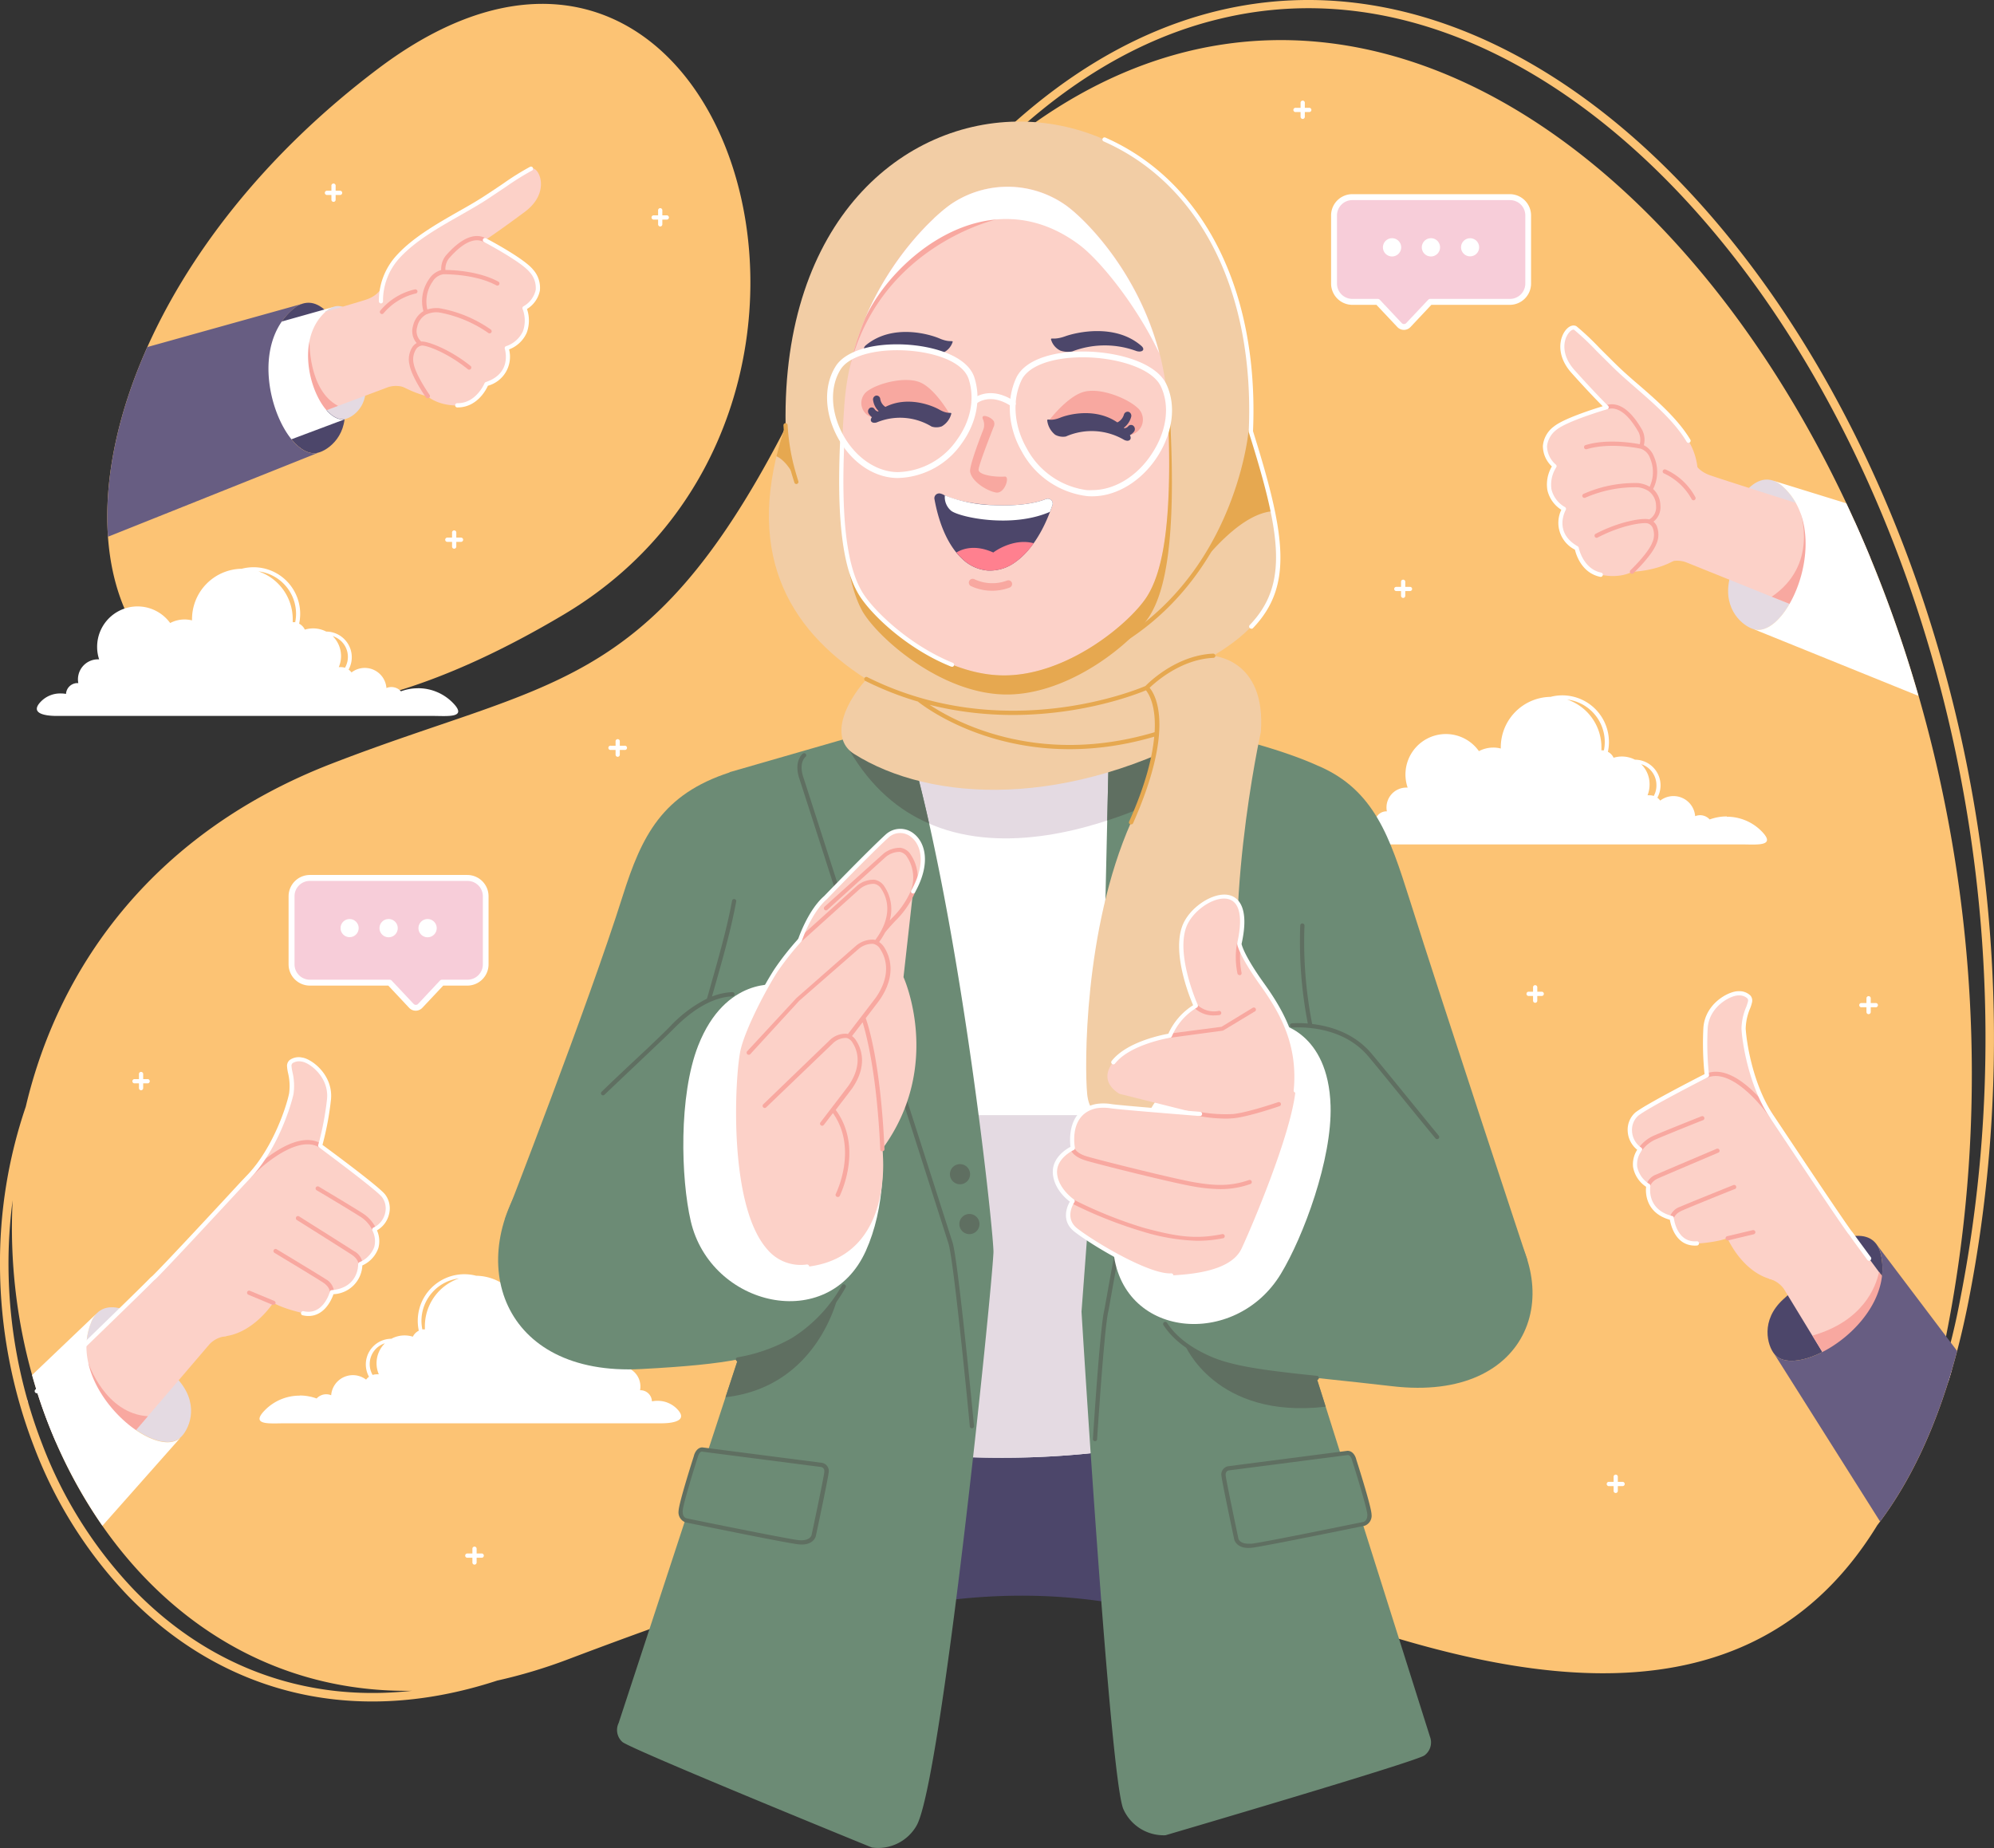 <svg xmlns="http://www.w3.org/2000/svg" id="Layer_1" data-name="Layer 1" viewBox="0 0 419.61 388.92" width="419.61" height="388.92"><rect x="0" y="0" width="419.61" height="388.92" fill="#333333" stroke="none"/><defs><style>.cls-1{fill:#fcc374;}.cls-1,.cls-10,.cls-11,.cls-14,.cls-16,.cls-17,.cls-2,.cls-3,.cls-4,.cls-5,.cls-6,.cls-8,.cls-9{fill-rule:evenodd;}.cls-13,.cls-2{fill:#fff;}.cls-3{fill:#6c8b75;}.cls-4{fill:#4c466a;}.cls-5{fill:#e4dae2;}.cls-6,.cls-7{fill:#5f6f61;}.cls-8{fill:#f2cda5;}.cls-9{fill:#fcd1c8;}.cls-10,.cls-15{fill:#f8a8a0;}.cls-11,.cls-12{fill:#e6a850;}.cls-14{fill:#ff808f;}.cls-16{fill:#675d82;}.cls-17{fill:#f7cdd9;}</style></defs><title>portfolio</title><path class="cls-1" d="M229.41,123.79c20.8-29,43.72-45,66.78-50.56,20.48-4.93,41.06-1.61,60.37,8.15S393.81,107.25,409.2,128c38.89,52.44,61.16,134.42,44.9,216.86C450,365.71,443.32,381,434.92,391.94c-29.49,48.19-86.87,29.89-127.23,14.85-48.82-18.19-77.55-13.4-148.39,13.41a108.91,108.91,0,0,1-14.79,4.43c-32.16,10.51-59.14,1.26-77.66-17.78a93.23,93.23,0,0,1-19.79-31.36,107.19,107.19,0,0,1-7.19-37.87,101.63,101.63,0,0,1,5.42-33.75c7.11-30.16,27.45-57.88,64.27-72.16,45.74-17.73,66.41-15,94.73-69.05a233.9,233.9,0,0,1,25.12-38.87Zm-70.9,76.5c73.82-43.89,33.7-169.73-39-114.92C71,121.92,54.07,171.76,66.24,199.43c10.32,23.48,41.59,31,92.27.86ZM443.6,373.47a138.7,138.7,0,0,0,8.75-29c16.17-81.94-6-163.39-44.58-215.47-15.22-20.52-33-36.48-52-46.08s-39.11-12.84-59.16-8c-16.8,4-33.54,13.75-49.44,30.17C350.49,13.88,483.43,182,449.38,352.22a151.36,151.36,0,0,1-5.78,21.25ZM126.53,426.78c-53.46.77-86.67-51.34-84-103.23a101.89,101.89,0,0,0-.87,14.06,105.3,105.3,0,0,0,7.08,37.24,91.41,91.41,0,0,0,19.4,30.76C82.74,420.64,102.77,429.41,126.53,426.78Z" transform="translate(-39.87 -70.97)"></path><path class="cls-2" d="M102.93,364.64a10.31,10.31,0,0,1,3.57.63,2.74,2.74,0,0,1,2-.89,2.64,2.64,0,0,1,1.06.21,4.58,4.58,0,0,1,7.35-3.29,2.67,2.67,0,0,1,.61-.6,5.4,5.4,0,0,1,4.71-8h0A5.83,5.83,0,0,1,125,352a5.93,5.93,0,0,1,1.75.26A2.79,2.79,0,0,1,128,351a10.12,10.12,0,0,1-.22-2.08,9.81,9.81,0,0,1,12.3-9.48,10.62,10.62,0,0,1,10.46,10.62v.25a6.52,6.52,0,0,1,4.64.55,8.51,8.51,0,0,1,15,7.67h.26a4.21,4.21,0,0,1,4.12,5h.08a2.42,2.42,0,0,1,2.42,2.34,5.91,5.91,0,0,1,1.12-.11,5.7,5.7,0,0,1,3.94,1.49c2.73,2.57-.25,3.24-3.11,3.24H99.78c-3,0-7.25.49-4.29-2.63a10.22,10.22,0,0,1,7.44-3.19Zm25.82-13.91a3.42,3.42,0,0,1,.45,0h.08c0-.22,0-.43,0-.65A10.63,10.63,0,0,1,136.47,340a9,9,0,0,0-7.91,8.92,9.06,9.06,0,0,0,.19,1.82Zm-10.48,9.59a2.78,2.78,0,0,1,.87-.14l.45,0a5.8,5.8,0,0,1-.48-2.32,5.89,5.89,0,0,1,1.76-4.21,4.73,4.73,0,0,0-1.86,1.13,4.59,4.59,0,0,0-.74,5.51Z" transform="translate(-39.87 -70.97)"></path><path class="cls-2" d="M403.22,242.78a10.32,10.32,0,0,0-3.57.64,2.75,2.75,0,0,0-2-.9,2.82,2.82,0,0,0-1.06.21,4.57,4.57,0,0,0-7.35-3.28,2.89,2.89,0,0,0-.6-.61,5.4,5.4,0,0,0-4.71-8h0a6,6,0,0,0-4.5-.41,2.65,2.65,0,0,0-1.2-1.25,9.54,9.54,0,0,0,.22-2.08,9.81,9.81,0,0,0-12.29-9.48,10.62,10.62,0,0,0-10.47,10.62v.25a6,6,0,0,0-1.6-.2,6.48,6.48,0,0,0-3,.75,8.51,8.51,0,0,0-15,7.67h-.26a4.18,4.18,0,0,0-4.11,5h-.09a2.42,2.42,0,0,0-2.42,2.33,5.91,5.91,0,0,0-1.12-.1,5.67,5.67,0,0,0-3.94,1.49c-2.72,2.57.25,3.24,3.11,3.24h79.16c3,0,7.25.49,4.29-2.63a10.23,10.23,0,0,0-7.44-3.2Zm-25.82-13.9a2.22,2.22,0,0,0-.45,0h-.08c0-.21,0-.43,0-.64a10.62,10.62,0,0,0-7.21-10.06,9,9,0,0,1,7.91,8.92,8.45,8.45,0,0,1-.19,1.82Zm10.48,9.59a2.78,2.78,0,0,0-.87-.14,3.15,3.15,0,0,0-.44,0A6,6,0,0,0,387,236a5.87,5.87,0,0,0-1.76-4.21,4.58,4.58,0,0,1,3.2,4.37A4.47,4.47,0,0,1,387.88,238.47Z" transform="translate(-39.87 -70.97)"></path><path class="cls-3" d="M317.38,232.18c11.74,5.06,15,15.12,19.06,27.89,7.19,22.79,24.86,76.1,24.86,76.1l-50.48-27.54-11-54.19Z" transform="translate(-39.87 -70.97)"></path><path class="cls-3" d="M193.43,233.51c-14.18,4.62-18.49,13.25-22.52,26-7.18,22.79-24.8,68.06-24.8,68.06L200,310,211,255.77Z" transform="translate(-39.87 -70.97)"></path><path class="cls-4" d="M291.25,358.56s15.74.74,15.11,24.35c0,0-4.29,16.79-18.78,28.26-22.16-5.78-41.55-5.85-65.95-.33a81.53,81.53,0,0,1-25.08-28.36c-.63-23.61,13.49-32.34,13.49-32.34l46,27.3Z" transform="translate(-39.87 -70.97)"></path><path class="cls-2" d="M299,258c-1.38,11-1.69,24.27,1.54,37l0,43.75a3,3,0,0,1,.54,4.08s4.07,16.77,4.51,19.19-3.74,7.86-3.74,7.86-19.82,7.86-51.08,7.86-51.07-7.86-51.07-7.86-4.18-5.45-3.74-7.86,4.51-19.19,4.51-19.19a3,3,0,0,1,.54-4.08l.67-47.39c5-19.8,1.49-41-1.36-52.68L199,233.15l35-11.31,2.48,0L255,230l12.66-7.62,12.23.18,4.9-1.6,3,2.65s2.51,7.19,13.44,12.23Z" transform="translate(-39.87 -70.97)"></path><path class="cls-5" d="M247.66,226.76,255,230l8.48-5.11,22.71-2.72,1.64,1.44s1.48.28,3.85.8L291,235.6s-50.54,30.59-72.36-6.72Z" transform="translate(-39.87 -70.97)"></path><path class="cls-5" d="M296.68,289.79l7.73,10.4s-3,2.72-6.81,5.45h6.81v21.77l-3.83,11.33a3,3,0,0,1,.54,4.08s1.95,8,3.29,13.76V366a34.64,34.64,0,0,1-2.52,3.88s-19.82,7.86-51.08,7.86A170.27,170.27,0,0,1,210,373V305.64H281.5c-.65-3.18-.82-7.71-.89-13.56Z" transform="translate(-39.87 -70.97)"></path><path class="cls-3" d="M197.77,349.09l-27.71,84.46a3.38,3.38,0,0,0,.78,4c2,1.63,52.5,22.21,52.5,22.21a9.31,9.31,0,0,0,9.37-4.54c5.26-8.78,15.82-111.79,16.22-120.7.13-3.08-6.13-63.32-16.53-102.61,0,0-5.11-3.72-9-7.09l-30,8.65c5.62,20.53-1.16,34.52-7.13,58L198,339.89S195.15,343.55,197.77,349.09Z" transform="translate(-39.87 -70.97)"></path><path class="cls-6" d="M235.39,244.28c-.95-4.26-1.95-8.4-3-12.33,0,0-2.25-1.63-4.88-3.72l-8.88.65C223.21,236.7,229,241.52,235.39,244.28Z" transform="translate(-39.87 -70.97)"></path><path class="cls-6" d="M197.77,349.09,192.54,365c19.63-2.2,23.69-21.4,23.69-21.4l-19.39,2.68A11.78,11.78,0,0,0,197.77,349.09Z" transform="translate(-39.87 -70.97)"></path><path class="cls-3" d="M311.66,344.27l29.13,92.18a3.38,3.38,0,0,1-1.18,3.94c-2.14,1.43-54.48,16.79-54.48,16.79a9.28,9.28,0,0,1-8.85-5.47c-2.82-6-8.82-104.67-8.82-104.71h0l4.4-58.77,1.46-64.44a67,67,0,0,0,6.59-1.26h0c1.51-.35,3.25-.8,5.18-1.35l2.76,2.41s18.59,3.56,29.52,8.6c-2.23,21.56-6.27,37.49-.75,59.17L311,335.55S313.59,340.58,311.66,344.27Z" transform="translate(-39.87 -70.97)"></path><path class="cls-6" d="M272.87,243.64l.45-19.85s.89-.11,2.5-.4l10.39-1.25,1.65,1.44.09,0h0l.2,0h0c.57.11,1.81.36,3.51.74L291,235.6A96.69,96.69,0,0,1,272.87,243.64Z" transform="translate(-39.87 -70.97)"></path><path class="cls-6" d="M314.55,353.42,318.84,367c-23.26,2.7-29.68-13.12-29.68-13.12l19.34-1.93S311.09,352.49,314.55,353.42Z" transform="translate(-39.87 -70.97)"></path><path class="cls-3" d="M323.5,376.73,298.43,380a1.32,1.32,0,0,0-1.07,1.57c.15,1.39,2.68,13.28,2.68,13.28s.35,1.77,3.29,1.42,23.61-4.61,23.61-4.61a1.76,1.76,0,0,0,1.11-2c-.06-1.65-3.18-11.41-3.18-11.41S324.53,376.75,323.5,376.73Z" transform="translate(-39.87 -70.97)"></path><path class="cls-7" d="M302.59,396.72h0c-2.59,0-3-1.75-3-1.82-.1-.48-2.53-11.92-2.68-13.32a1.75,1.75,0,0,1,1.45-2.06l25.07-3.24c1.16,0,1.71,1.18,1.86,1.87.12.36,3.14,9.79,3.2,11.49a2.24,2.24,0,0,1-1.45,2.41c-.87.18-20.75,4.26-23.67,4.62A7.79,7.79,0,0,1,302.59,396.72Zm20.9-19.55-25,3.23c-.18,0-.78.2-.69,1.08.15,1.36,2.65,13.12,2.67,13.24s.28,1.11,2.12,1.11h0c.21,0,.44,0,.68,0,2.89-.35,23.37-4.56,23.58-4.6,0,0,.81-.28.76-1.52s-2.3-8.59-3.17-11.29C324.43,378.33,324.15,377.18,323.49,377.17Z" transform="translate(-39.87 -70.97)"></path><path class="cls-3" d="M187.67,376l25.06,3.23a1.33,1.33,0,0,1,1.08,1.57c-.15,1.4-2.68,13.28-2.68,13.28s-.35,1.77-3.29,1.42-23.61-4.61-23.61-4.61a1.78,1.78,0,0,1-1.12-2c.06-1.65,3.19-11.4,3.19-11.4S186.64,376,187.67,376Z" transform="translate(-39.87 -70.97)"></path><path class="cls-7" d="M208.58,396a7.61,7.61,0,0,1-.79-.05c-2.92-.35-22.81-4.44-23.65-4.61a2.24,2.24,0,0,1-1.47-2.42c.06-1.7,3.08-11.13,3.21-11.53.14-.64.69-1.81,1.78-1.83l25.13,3.24a1.75,1.75,0,0,1,1.46,2.06c-.15,1.4-2.58,12.84-2.69,13.32C211.55,394.25,211.17,396,208.58,396Zm-21-19.55c-.59,0-.87,1.16-.88,1.18-.87,2.73-3.12,10-3.17,11.32s.7,1.5.79,1.53,20.66,4.24,23.54,4.59c2.41.28,2.79-1,2.8-1.07s2.53-11.88,2.67-13.24c.1-.88-.51-1.05-.7-1.08Z" transform="translate(-39.87 -70.97)"></path><path class="cls-7" d="M244.4,371.54a.45.45,0,0,1-.45-.4c0-.35-3.35-34.93-4.48-38.45-1.26-4-30.23-94.4-31.38-97.84-1.24-3.72.65-5.23.73-5.29a.44.44,0,0,1,.62.08.44.44,0,0,1-.08.62c-.07.06-1.45,1.24-.43,4.3,1.15,3.45,30.12,93.89,31.39,97.86,1.16,3.61,4.38,37.2,4.52,38.63a.46.46,0,0,1-.4.49Z" transform="translate(-39.87 -70.97)"></path><path class="cls-7" d="M270.27,374.25h0a.43.43,0,0,1-.41-.47c.06-.95,1.48-23.3,2.37-27,.06-.28.24-1.3.52-2.84,1.17-6.57,3.91-22,7.77-37.08a.45.45,0,1,1,.87.22c-3.86,15.1-6.6,30.45-7.77,37-.28,1.62-.46,2.59-.53,2.89-.86,3.6-2.33,26.6-2.35,26.83A.44.44,0,0,1,270.27,374.25Z" transform="translate(-39.87 -70.97)"></path><path class="cls-6" d="M243.87,330.68a2.12,2.12,0,1,0-2.12-2.12A2.12,2.12,0,0,0,243.87,330.68Z" transform="translate(-39.87 -70.97)"></path><path class="cls-6" d="M241.89,320.19a2.12,2.12,0,1,0-2.12-2.12A2.12,2.12,0,0,0,241.89,320.19Z" transform="translate(-39.87 -70.97)"></path><path class="cls-8" d="M219.56,229.6c-4.56-2.89-2.85-9.49,2.63-15.7-16.77-10.69-26-27.24-17-53.42-1.51-86.13,101.66-84.76,97.87,1.3,8.32,26.41,9.14,37-7.9,47.2,4.29,5.33,5.88,11.5.19,14.89C264.65,241.35,235.69,239.81,219.56,229.6Z" transform="translate(-39.87 -70.97)"></path><path class="cls-8" d="M295.15,209s11.18.64,10.05,16c0,0-8.89,40-3.09,67.16,0,0,1.05,3.65-1.68,5.39s-18,9.39-26.89,8.88c0,0-4.33.33-4.89-5.23s-.74-34.63,9.23-57.18,3.25-28.29,3.25-28.29S287.12,209.33,295.15,209Z" transform="translate(-39.87 -70.97)"></path><path class="cls-9" d="M240,113.92c-5.36,3.74-20.76,19-22.44,42.2s.08,34,3.31,39.54,16.35,17.26,30,17.44,27-11.19,30.42-16.64,5.42-16.16,4.36-39.43-16.06-38.91-21.32-42.78A21.2,21.2,0,0,0,240,113.92Z" transform="translate(-39.87 -70.97)"></path><path class="cls-10" d="M236.23,117.06a62.09,62.09,0,0,0-17.76,32.21c5.93-26.56,31.19-32.15,31.19-32.15L245,114.48C241.85,115.31,239,116.17,236.23,117.06Z" transform="translate(-39.87 -70.97)"></path><path class="cls-2" d="M283.83,145.33c-5.06-10.62-12.88-20-17.05-23-19.21-14.12-39.28,3.24-44.89,15.71,5.43-13,14.29-21.44,18.1-24.1a21.2,21.2,0,0,1,24.29.33C268.61,117.43,279.49,128.56,283.83,145.33Z" transform="translate(-39.87 -70.97)"></path><path class="cls-4" d="M265.49,144.93a5,5,0,0,1-2.46-.17,3.7,3.7,0,0,1-2-2.41c.07-.37.69.22,3-.61s10.51-2.76,16,2c.95.82.19,1.45-1,1.11A19.25,19.25,0,0,0,265.49,144.93Z" transform="translate(-39.87 -70.97)"></path><path class="cls-4" d="M235.9,145.3a4.48,4.48,0,0,0,2.36-.07,3.8,3.8,0,0,0,2.09-2.32c0-.37-.68.19-2.79-.72s-9.83-3.15-15.39,1.36c-1,.78-.28,1.44.91,1.15A17.59,17.59,0,0,1,235.9,145.3Z" transform="translate(-39.87 -70.97)"></path><path class="cls-10" d="M249.06,159.77a1.36,1.36,0,0,1,0,.8c-.62,1.6-3.35,8.47-3.26,9.33.2,1.1,3.68,1.5,5.52,1.36,1.13-.08,0,3.65-1.83,3.36s-5.11-2.26-5.47-4.37c-.18-1,1.55-5.78,2.82-9a2.93,2.93,0,0,0-.15-2.11C246.2,157.8,248.82,158.87,249.06,159.77Z" transform="translate(-39.87 -70.97)"></path><path class="cls-10" d="M238.56,159a13.55,13.55,0,0,0,1-1.15s-3-5.16-6.08-6.42-8.48.1-10.81,1.66a3.12,3.12,0,0,0,.64,5.67C225.91,159.81,230.19,155.52,238.56,159Z" transform="translate(-39.87 -70.97)"></path><path class="cls-4" d="M235.92,160.74a3.27,3.27,0,0,0,2.14-.05,4.31,4.31,0,0,0,2-2.66c0-.43-.62.22-2.52-.86-1.55-.89-6.68-2.94-11.35-.57a2.45,2.45,0,0,1-1.09-1.7.77.77,0,0,0-.87-.68.82.82,0,0,0-.63.95,4,4,0,0,0,1.16,2.31l-.11.09a1.18,1.18,0,0,1-.74-.52.72.72,0,0,0-1.06-.18.88.88,0,0,0-.17,1.16,3,3,0,0,0,.67.73c-.58.78,0,1.4,1,1.11A12.78,12.78,0,0,1,235.92,160.74Z" transform="translate(-39.87 -70.97)"></path><path class="cls-10" d="M261.64,160.64c-.18-.18-.89-1.35-.89-1.35s3.82-5,7.27-5.88,8.86,1.3,11.09,3.26a3.3,3.3,0,0,1-1.47,5.85C274.78,163.26,270.91,158.17,261.64,160.64Z" transform="translate(-39.87 -70.97)"></path><path class="cls-4" d="M264.16,162.83a3.46,3.46,0,0,1-2.23-.36,4.53,4.53,0,0,1-1.69-3.06c.09-.44.62.31,2.76-.55,1.75-.71,7.41-2.14,12,1a2.62,2.62,0,0,0,1.38-1.63.82.82,0,0,1,1-.59.88.88,0,0,1,.52,1.09,4.21,4.21,0,0,1-1.54,2.26l.11.1a1.19,1.19,0,0,0,.84-.44.76.76,0,0,1,1.14,0,.92.92,0,0,1,0,1.23,3,3,0,0,1-.81.67c.5.91-.19,1.47-1.19,1A13.5,13.5,0,0,0,264.16,162.83Z" transform="translate(-39.87 -70.97)"></path><path class="cls-11" d="M307.66,178.55c-1-4.79-2.58-10.3-4.61-16.77a65.39,65.39,0,0,1-9.82,27.07c6.33-7.52,11-10,14.43-10.3ZM205.38,162.93c.14,1.22.37,2.81.75,4.56.12.59.27,1.2.43,1.81a32.62,32.62,0,0,0,1,3.15c-.48-1.17-1.73-3.83-3.69-5.13a5.82,5.82,0,0,0-.6-.34c.51-2.1,1.15-4.26,1.92-6.5,0,0,0,1,.2,2.45ZM218,187.26a25.94,25.94,0,0,0,2.84,8.4c3.22,5.53,16.35,17.26,30,17.44s27-11.19,30.42-16.64,5.42-16.16,4.36-39.43c-.06-1.23-.16-2.43-.29-3.61a56.13,56.13,0,0,1,.87,7.63c1.07,23.27-1,34-4.35,39.44S265,217.31,251.41,217.12s-26.74-11.9-30-17.43C219.89,197,218.68,193.15,218,187.26Z" transform="translate(-39.87 -70.97)"></path><path class="cls-12" d="M277.88,244.45a.35.35,0,0,1-.17,0,.44.44,0,0,1-.23-.59C281,236,282.37,230.2,282.76,226c-29.29,8.57-48.57-6.45-49.73-7.39a67.29,67.29,0,0,1-11-4.32.45.45,0,1,1,.4-.8c28.67,14.27,56.81,2.56,58.49,1.84.7-.73,6.48-6.46,14.25-6.81a.47.47,0,0,1,.46.43.44.44,0,0,1-.42.46c-6.78.3-12.13,5.06-13.42,6.3,1.29,1.55,5.35,8.56-3.46,28.46A.43.43,0,0,1,277.88,244.45Zm-42.39-25.16c5.6,3.71,23,13,47.35,5.77.35-5.67-1.27-8.15-1.82-8.82C278.37,217.35,258.48,225.1,235.49,219.29Zm28.76-7.46a.46.46,0,0,1-.43-.31.45.45,0,0,1,.28-.56c35-11.84,38.47-48.84,38.5-49.21a.48.48,0,0,1,.49-.41.44.44,0,0,1,.4.48c0,.38-3.56,38-39.1,50Zm-56.79-39a.44.44,0,0,1-.42-.31q-.22-.69-.42-1.35a44.11,44.11,0,0,1-1.88-10.7.44.44,0,0,1,.43-.45h0a.45.45,0,0,1,.45.44,44,44,0,0,0,1.85,10.46c.12.43.26.87.4,1.32a.44.44,0,0,1-.28.56Z" transform="translate(-39.87 -70.97)"></path><path class="cls-13" d="M269.74,175.41c-.42,0-.83,0-1.26-.06A18.1,18.1,0,0,1,254.9,166c-2.89-5-3.33-10.83-1.19-15.48,1.61-3.5,6.87-5.58,14.06-5.58,6.87,0,15.29,2.15,17.55,6.89,2.07,4.38,1.41,10-1.79,15.07C280.21,172.14,274.92,175.41,269.74,175.41Zm-2-29.25c-6.59,0-11.55,1.86-12.93,4.86-2,4.29-1.55,9.65,1.14,14.34a16.82,16.82,0,0,0,12.63,8.75,10.8,10.8,0,0,0,1.13,0c4.76,0,9.64-3,12.74-7.95,3-4.69,3.6-9.87,1.71-13.86S274.47,146.16,267.77,146.16Z" transform="translate(-39.87 -70.97)"></path><path class="cls-13" d="M228.87,171.56h-.33c-4.9-.11-9.66-3.42-12.44-8.63s-2.91-10.89-.36-14.9c1.83-2.88,6.66-4.6,12.91-4.6,6.76,0,14.74,2.19,16.27,7,1.44,4.51.45,9.58-2.71,13.91A16.86,16.86,0,0,1,228.87,171.56Zm-.22-26.89c-5.74,0-10.28,1.54-11.86,4-2.3,3.63-2.15,8.86.41,13.65s6.92,7.86,11.36,8h.31a15.59,15.59,0,0,0,12.33-6.73c2.93-4,3.85-8.67,2.53-12.8S235.18,144.67,228.65,144.67Z" transform="translate(-39.87 -70.97)"></path><path class="cls-13" d="M253,156.55a.63.63,0,0,1-.34-.1c-4.48-2.95-7.22-.62-7.34-.52a.62.62,0,0,1-.88-.05.63.63,0,0,1,.05-.87c.14-.13,3.54-3.11,8.86.4a.63.63,0,0,1,.17.86A.59.59,0,0,1,253,156.55Z" transform="translate(-39.87 -70.97)"></path><path class="cls-4" d="M238.05,174.9c2.49,1.34,6.62,2.16,10.82,2.37s8.43-.19,11.1-1.28a1.05,1.05,0,0,1,1.36.58,1,1,0,0,1,0,.72h0c-2,5.9-4.83,9.89-7.85,12a9,9,0,0,1-5.75,1.74,8.77,8.77,0,0,1-5.42-2.5c-2.59-2.41-4.71-6.59-5.79-12.5a1,1,0,0,1,.83-1.21,1.05,1.05,0,0,1,.68.11Z" transform="translate(-39.87 -70.97)"></path><path class="cls-2" d="M238.7,175.21a29.54,29.54,0,0,0,10.17,2.06c4.2.21,8.43-.19,11.1-1.28a1.05,1.05,0,0,1,1.36.58,1,1,0,0,1,0,.72h0c-.16.48-.33.94-.51,1.39-8,3.49-18.84,1.17-20.74-.18A3.76,3.76,0,0,1,238.7,175.21Z" transform="translate(-39.87 -70.97)"></path><path class="cls-14" d="M257.4,185.29a16.38,16.38,0,0,1-3.9,4,9,9,0,0,1-5.75,1.74,8.77,8.77,0,0,1-5.42-2.5,11.5,11.5,0,0,1-1.2-1.29c1.38-.83,4-1.7,7.77,0C248.9,187.21,253,184.11,257.4,185.29Z" transform="translate(-39.87 -70.97)"></path><path class="cls-10" d="M244.16,194.29a.81.81,0,1,1,.8-1.41,8.84,8.84,0,0,0,6.86.25.8.8,0,0,1,1,.49.82.82,0,0,1-.49,1A10.54,10.54,0,0,1,244.16,194.29Z" transform="translate(-39.87 -70.97)"></path><path class="cls-3" d="M310.5,286.87s11.16-1.58,17.64,6.11c5.09,6,18.56,23,26.22,31.42,15.84,17.31,7.94,41.73-21.49,38.29-20.38-2.38-31.76-2.86-38.57-5.9s-12.94-8.3-11.26-18.4,21.44-23,21.44-23Z" transform="translate(-39.87 -70.97)"></path><path class="cls-2" d="M308.8,286.35s10.6,1.65,11.07,17.31c.34,11.25-5.71,27.57-10.49,35.43-9.57,15.74-33.8,13.68-35.27-5.4C272.66,314.84,286.72,287.42,308.8,286.35Z" transform="translate(-39.87 -70.97)"></path><path class="cls-9" d="M286,288.93a13,13,0,0,1,5.45-6.28s-4.62-10.17-2.51-16.46,15.24-12.24,11.69,3.39c0,0,.18,2.08,4.86,8.61s7.9,13.17,7,22.29-9.18,28.61-11.35,33.24-10,5.4-14.9,5.66-16.8-7-20-9.54-.73-6.12-.73-6.12-3.45-2.25-3.71-5.81,3.75-5.34,3.75-5.34-1.45-7.52,4.92-8.83a10,10,0,0,1,3.07,0c1.65.29,18.76,1.63,18.76,1.63l-16.79-4.2s-4.74-2.38-1.42-6.65S286,288.93,286,288.93Z" transform="translate(-39.87 -70.97)"></path><path class="cls-15" d="M291.67,332.08a42.8,42.8,0,0,1-11.28-1.92,92.25,92.25,0,0,1-15.1-6,.45.45,0,1,1,.41-.79,91,91,0,0,0,14.92,6c6.82,1.83,10.81,2.46,16.45,1.31a.44.44,0,0,1,.52.35.44.44,0,0,1-.34.52A27.44,27.44,0,0,1,291.67,332.08Zm5-10.87a34.08,34.08,0,0,1-5.46-.53C287,320,271,316,268.36,315.19c-3-.91-3.25-2.42-3.26-2.58a.44.44,0,0,1,.41-.48.47.47,0,0,1,.48.39s.22,1.1,2.62,1.81c2.67.8,18.51,4.76,22.75,5.47s7.43.84,11.34-.5a.45.45,0,0,1,.57.28.44.44,0,0,1-.28.56A18.8,18.8,0,0,1,296.68,321.21Zm1.07-14.84a32.91,32.91,0,0,1-5.54-.53.44.44,0,0,1-.35-.52.43.43,0,0,1,.52-.35,30.72,30.72,0,0,0,6.94.44c3.07-.28,9.46-2.48,9.53-2.5a.44.44,0,0,1,.29.84c-.27.09-6.56,2.26-9.74,2.55C298.86,306.34,298.31,306.37,297.75,306.37Zm-11.76-17a.45.45,0,0,1-.45-.38.44.44,0,0,1,.39-.5l11-1.44,6.57-4a.45.45,0,0,1,.61.15.44.44,0,0,1-.15.61l-6.65,4a.49.49,0,0,1-.17.06L286,289.37Zm9.45-4.72a5.67,5.67,0,0,1-4.35-1.72.45.45,0,1,1,.7-.56,5.08,5.08,0,0,0,4.59,1.33.44.44,0,1,1,.11.88A7.82,7.82,0,0,1,295.44,284.65Zm5.27-8.48a.45.45,0,0,1-.43-.35,17.16,17.16,0,0,1-.1-6.33.44.44,0,0,1,.52-.35.45.45,0,0,1,.35.53,16.81,16.81,0,0,0,.1,6,.45.45,0,0,1-.34.53Z" transform="translate(-39.87 -70.97)"></path><path class="cls-3" d="M199,281.45s-6.9-5.32-17.74,5.73c-5.53,5.65-23,21-29.79,30.12-14.07,18.77-6.21,43.38,23.37,41.77,18.78-1,25.4-2.47,31.89-6.16s17.87-16.28,13.35-31.81-19.85-17.63-19.85-17.63Z" transform="translate(-39.87 -70.97)"></path><path class="cls-2" d="M203.63,278.2s-11.08-1.85-16.84,12.82c-4.13,10.54-3.64,27.94-1.56,36.92,4.18,18,28.94,23.84,36.85,6.25C229.89,316.82,225.21,286.33,203.63,278.2Z" transform="translate(-39.87 -70.97)"></path><path class="cls-9" d="M230,276.6s8.44,18.55-4.45,36.15c0,0,3,22.57-15.75,24.79s-15.64-41-14.37-46,5.68-13.13,7.81-16.38a57.05,57.05,0,0,1,5-6.37s2-6,5.34-8.88c0,0,9.25-9.59,13-13s11.06,1.61,5.43,11.68Z" transform="translate(-39.87 -70.97)"></path><path class="cls-15" d="M216.15,322.86a.46.46,0,0,1-.2-.05.45.45,0,0,1-.2-.6c.05-.1,4.72-9.47-.6-17l-1.92,2.49a.44.44,0,0,1-.62.08.44.44,0,0,1-.08-.62c.35-.45,5.72-7.46,5.88-7.69,2.26-3.25,2.55-6.5.82-9.15a2.07,2.07,0,0,0-.91-.82l0,0a1.82,1.82,0,0,0-.4-.11,3.94,3.94,0,0,0-2.63,1L201.11,304a.44.44,0,0,1-.63,0,.45.45,0,0,1,0-.63l14.16-13.66a4.79,4.79,0,0,1,3.35-1.2l.32.06c1.78-2.33,5.72-7.46,5.87-7.67,2.52-3.64,2.84-7.28.9-10.24a2.19,2.19,0,0,0-1.54-1.08,4.56,4.56,0,0,0-3,1.1l-12.5,10.91-10.23,11.16a.45.45,0,1,1-.66-.6L207.47,281,220,270a5.45,5.45,0,0,1,3.67-1.3,2.7,2.7,0,0,1,.39.08c2.86-3.82,3.31-7.63,1.27-10.75a2.17,2.17,0,0,0-1.53-1.07,4.64,4.64,0,0,0-3,1.09l-12.32,11.1a.45.45,0,0,1-.63,0,.44.44,0,0,1,0-.63l12.33-11.11a5.32,5.32,0,0,1,3.68-1.31,3.08,3.08,0,0,1,2.16,1.48,8.61,8.61,0,0,1,1.08,7.1l.43-.47a18.18,18.18,0,0,0,3.66-5,7.86,7.86,0,0,0-.44-7.89,2.22,2.22,0,0,0-1.56-1.08,4.56,4.56,0,0,0-2.95,1.09L214,262.42a.44.44,0,0,1-.63,0,.45.45,0,0,1,0-.63l12.33-11.1a5.49,5.49,0,0,1,3.67-1.31,3.07,3.07,0,0,1,2.17,1.47,8.7,8.7,0,0,1,.51,8.74,19.06,19.06,0,0,1-3.81,5.21c-.71.77-1.45,1.56-2.12,2.41a16,16,0,0,1-1.25,2,3.66,3.66,0,0,1,1,1c1.25,1.9,2.78,5.9-.93,11.24-.08.12-1.45,1.91-2.89,3.79.53,1.46,3.12,9.37,3.95,27.54a.44.44,0,0,1-.43.46.4.4,0,0,1-.46-.42c-.74-16.24-3-24.35-3.71-26.72-.87,1.12-1.69,2.2-2.23,2.9a3.24,3.24,0,0,1,.83.89c1.13,1.72,2.52,5.33-.83,10.15-.09.14-1.85,2.44-3.43,4.5,5.89,8,.88,18,.83,18.12A.44.44,0,0,1,216.15,322.86Z" transform="translate(-39.87 -70.97)"></path><path class="cls-7" d="M316.9,361.39h0c-10.9-1.16-17.88-2-22.74-4.19-4.39-2-7.47-4.36-9.43-7.33a.45.45,0,1,1,.75-.49c1.86,2.83,4.82,5.12,9.05,7,4.74,2.11,11.65,3,22.47,4.12a.44.44,0,0,1-.05.88Zm-121.74-3.9a.45.45,0,0,1-.44-.36.44.44,0,0,1,.35-.52,35.16,35.16,0,0,0,11.47-4.08,31,31,0,0,0,10.51-11.07.44.44,0,1,1,.77.44A31.37,31.37,0,0,1,207,353.3a36,36,0,0,1-11.74,4.18Zm147.11-46.8a.44.44,0,0,1-.34-.17c-2.55-3.09-5.08-6.2-7.35-9-2.79-3.42-5.19-6.38-6.78-8.26-5-5.94-12.88-6.22-16-6.06a.46.46,0,0,1-.47-.43.44.44,0,0,1,.42-.46,24,24,0,0,1,3.33.05,90.41,90.41,0,0,1-1.59-20.63.43.43,0,0,1,.46-.43.45.45,0,0,1,.43.46A89.2,89.2,0,0,0,316,286.46c3.84.45,8.87,1.93,12.5,6.24,1.59,1.89,4,4.84,6.79,8.27,2.27,2.79,4.8,5.89,7.35,9a.44.44,0,0,1-.07.62A.43.43,0,0,1,342.27,310.69Zm-175.48-9.21a.42.42,0,0,1-.32-.13.43.43,0,0,1,0-.63c2.56-2.48,5.1-4.87,7.38-7,3-2.8,5.54-5.22,7.11-6.83a27.53,27.53,0,0,1,7.68-5.76l.74-2.61c1.87-6.6,3.49-12.3,4.54-18a.44.44,0,0,1,.52-.35.43.43,0,0,1,.35.52c-1.05,5.73-2.67,11.45-4.55,18.08l-.55,1.91a13.44,13.44,0,0,1,4.37-.93.45.45,0,0,1,0,.89c-2.7.08-7.06,1.34-12.48,6.88-1.59,1.61-4.16,4-7.14,6.84-2.27,2.15-4.81,4.55-7.38,7A.42.42,0,0,1,166.79,301.48Z" transform="translate(-39.87 -70.97)"></path><path class="cls-5" d="M407.92,173.65c2.59-2.46,5.08-2.13,7.1-.31,10.78,9.66,1.16,31.93-6,30.07-2.25-.59-6.6-4-5.23-10.45Z" transform="translate(-39.87 -70.97)"></path><path class="cls-9" d="M394.15,168.17l1.9-.93s.25,2.52,3.63,3.73c2.6.92,21.75,7,30.47,9.73q1.71,3.8,3.32,7.68L431,203.92l-36.39-14.65a5.48,5.48,0,0,0-3.86.1Z" transform="translate(-39.87 -70.97)"></path><path class="cls-10" d="M424.18,178.81l.7.22c.12,2.12,1.09,18.19,1.45,23l-13.62-5.49c9.85-6.69,6.07-17.6,6.07-17.6Z" transform="translate(-39.87 -70.97)"></path><path class="cls-9" d="M396.24,175.8a13.79,13.79,0,0,0-1.05-12.05c-3.69-6.18-10.9-11.16-15.61-15.8s-6.86-6.93-8.19-7.9-5.18,3.9-.48,9.14S378,156.7,378,156.7s-8.48,2.47-10.83,4.39-3.32,4.87-.14,8c0,0-3.69,5.34,2,9,0,0-2.87,5.07,2.68,8.25,0,0,.9,4.74,5.07,5.59s6.54-.64,6.54-.64S401.07,191,396.24,175.8Z" transform="translate(-39.87 -70.97)"></path><path class="cls-15" d="M383.29,191.73a.45.45,0,0,1-.3-.77s3.63-3.45,4.55-5.75a4,4,0,0,0,.12-3.16,1.72,1.72,0,0,0-1.05-.94c-.85-.25-5.36.29-10.48,2.95a.45.45,0,1,1-.41-.79c5.06-2.63,9.94-3.36,11.13-3l.09,0a2.92,2.92,0,0,0,1.42-2.86,3.82,3.82,0,0,0-1.44-3l-.06-.05a5.19,5.19,0,0,0-2.39-.85,26.27,26.27,0,0,0-11,2.2.45.45,0,0,1-.59-.23.44.44,0,0,1,.23-.58,26.66,26.66,0,0,1,11.49-2.27,6.11,6.11,0,0,1,2.42.77,7.3,7.3,0,0,0,.08-6,3.18,3.18,0,0,0-1.94-2c-1.56-.32-7-1.24-11.38.1a.45.45,0,0,1-.55-.3.45.45,0,0,1,.29-.56c4.24-1.3,9.39-.57,11.41-.19a3.72,3.72,0,0,0-.23-2.51c-2.76-4.86-5.09-5.32-6.55-4.86a.45.45,0,0,1-.56-.29.44.44,0,0,1,.29-.56c1.78-.56,4.54-.11,7.59,5.27a4.5,4.5,0,0,1,.32,3.16,4.42,4.42,0,0,1,2.12,2.36,8.05,8.05,0,0,1-.16,6.86,4.83,4.83,0,0,1,1.53,3.46,3.83,3.83,0,0,1-1.46,3.4,2.71,2.71,0,0,1,.67.88,4.81,4.81,0,0,1-.09,3.89c-1,2.47-4.62,5.91-4.77,6.06A.47.47,0,0,1,383.29,191.73Zm12.95-15.48a.46.46,0,0,1-.4-.26,12.61,12.61,0,0,0-5.82-5.4.44.44,0,0,1-.22-.59.45.45,0,0,1,.59-.22,13.25,13.25,0,0,1,6.26,5.84.45.45,0,0,1-.22.59A.41.41,0,0,1,396.24,176.25Z" transform="translate(-39.87 -70.97)"></path><path class="cls-2" d="M428.39,176.88,413,172.12a5.79,5.79,0,0,1,2,1.22c10.44,9.35,1.75,30.54-5.32,30.17l-.68-.1,34.58,14A271.71,271.71,0,0,0,428.39,176.88Z" transform="translate(-39.87 -70.97)"></path><path class="cls-5" d="M65.52,346.4c-3.43-1-5.5.36-6.5,2.89-5.34,13.45,13.21,29.1,18.78,24.23,1.75-1.53,4.11-6.54,0-11.68Z" transform="translate(-39.87 -70.97)"></path><path class="cls-9" d="M80.53,338.92H78.41s-4.23-1.19-6.72,1.39c-2,2.11-18.2,17.74-24.06,23.4a107.94,107.94,0,0,0,3.92,10.54l6.77,9.55,25.68-30a5.5,5.5,0,0,1,3.49-1.64l-7-13.21ZM45.64,365.64l-.13.12.27.38Z" transform="translate(-39.87 -70.97)"></path><path class="cls-10" d="M65.71,375.16,71,369c-9-.54-12.52-11.16-12.52-11.16s-1.94,4.91-2.32,5.56c0,0,7.39,10.09,9.56,11.77Z" transform="translate(-39.87 -70.97)"></path><path class="cls-2" d="M46.62,360.34l13.63-13a5.6,5.6,0,0,0-1.23,2c-5.18,13,12.06,28.11,18.22,24.63l.56-.4L61.42,392.06A105.27,105.27,0,0,1,46.62,360.34Z" transform="translate(-39.87 -70.97)"></path><path class="cls-9" d="M71.69,340.32c.54-.21,15.23-16.08,20.77-22.05s8.2-15,8.68-17.14-.42-4.91-.42-5.86.9-1.55,2.66-1.33,6.18,3.4,5.7,8.36a61.77,61.77,0,0,1-1.86,9.74s11.71,8.58,13.31,10.5a4.77,4.77,0,0,1-1.92,7.13s2.66,4.53-2.93,7.3c0,0,.16,5.38-6,5.91,0,0-1.49,5.48-6.07,4.42s-6.24-2.18-6.24-2.18-7,11-16.77,5.69S71.69,340.32,71.69,340.32Z" transform="translate(-39.87 -70.97)"></path><path class="cls-15" d="M97.41,345.56l-.17,0-5.11-2.13a.46.46,0,0,1-.24-.59.44.44,0,0,1,.58-.23l5.12,2.13a.45.45,0,0,1,.24.58A.46.46,0,0,1,97.41,345.56Zm12.31-2.24h0a.45.45,0,0,1-.43-.45c0-.06,0-1.05-1.42-2-1.65-1.08-10.15-6.2-10.24-6.25a.44.44,0,0,1,.46-.76c.35.21,8.6,5.18,10.27,6.26a3.4,3.4,0,0,1,1.82,2.74A.43.43,0,0,1,109.72,343.32Zm6-5.91h0a.44.44,0,0,1-.42-.46c0-.05,0-1-1.43-1.95-1.65-1.08-11.47-7.26-11.57-7.32a.45.45,0,0,1,.47-.76c.1.07,9.93,6.25,11.59,7.33a3.39,3.39,0,0,1,1.83,2.74A.45.45,0,0,1,115.68,337.41Zm2.93-7.29a.44.44,0,0,1-.42-.31,7,7,0,0,0-2.73-2.92c-1.65-1.07-8.88-5.39-9-5.44a.44.44,0,0,1,.46-.76c.3.18,7.32,4.37,9,5.46a7.84,7.84,0,0,1,3.08,3.38.44.44,0,0,1-.28.56A.32.32,0,0,1,118.61,330.12Zm-26.15-11.4a.43.43,0,0,1-.31-.13.45.45,0,0,1,0-.63c1-1,9.68-9.69,15.31-6.3a.45.45,0,0,1,.15.61.44.44,0,0,1-.61.15c-4.1-2.46-10.86,2.71-14.21,6.16A.43.43,0,0,1,92.46,318.72Z" transform="translate(-39.87 -70.97)"></path><path class="cls-4" d="M429.74,331.12c3.55-.48,5.37,1.23,5.95,3.89,3.12,14.14-17.69,26.62-22.42,20.92-1.48-1.79-3-7.11,1.86-11.53Z" transform="translate(-39.87 -70.97)"></path><path class="cls-9" d="M421.09,328.1l2.09.35s4.36-.5,6.41,2.45c1.55,2.25,13.37,18.06,18.91,25.48-.71,3.16-1.49,6.19-2.32,9.08L435.83,376l-20.54-33.75a5.49,5.49,0,0,0-3.18-2.18l9-11.93Zm28.2,29.32c-.7,2.48-1.45,4.86-2.23,7.15l2.81-2.85c.25-.83.51-1.66.75-2.51Z" transform="translate(-39.87 -70.97)"></path><path class="cls-10" d="M435.29,338.66l2.53,3.41.46,5.95s-7.83,10.14-11,13.86l-6-9.85C431.9,349,434.61,341.82,435.29,338.66Z" transform="translate(-39.87 -70.97)"></path><path class="cls-16" d="M451.72,355.27l-16.93-22.4a5.81,5.81,0,0,1,.9,2.14c3,13.7-16.4,25.83-21.92,21.4l-.5-.48,22.24,35.23c6.68-9,12.21-20.7,16.21-35.89Zm-17.09-22.62h0Z" transform="translate(-39.87 -70.97)"></path><path class="cls-9" d="M429.59,330.9c-.49-.3-12.46-18.31-17-25.09s-5.7-16.08-5.82-18.31,1.2-4.77,1.35-5.72-.64-1.67-2.41-1.74-6.65,2.38-7,7.34a62.12,62.12,0,0,0,.29,9.92s-12.94,6.59-14.82,8.23a4.77,4.77,0,0,0,.75,7.35s-3.35,4,1.72,7.67c0,0-1,5.29,4.94,6.79,0,0,.6,5.66,5.29,5.34s6.5-1.16,6.5-1.16,5.13,11.94,15.65,8.31S429.59,330.9,429.59,330.9Z" transform="translate(-39.87 -70.97)"></path><path class="cls-15" d="M403.43,332a.44.44,0,0,1-.43-.34.45.45,0,0,1,.33-.54l5.39-1.28a.44.44,0,0,1,.53.33.45.45,0,0,1-.33.54L403.53,332Zm-11.79-4.18h-.06a.44.44,0,0,1-.38-.49,3.38,3.38,0,0,1,2.24-2.41c1.82-.8,10.76-4.39,11.14-4.54a.45.45,0,1,1,.33.83c-.09,0-9.3,3.73-11.11,4.53-1.54.68-1.71,1.66-1.72,1.7A.44.44,0,0,1,391.64,327.78ZM386.7,321h-.06a.44.44,0,0,1-.38-.49,3.38,3.38,0,0,1,2.24-2.41c1.81-.8,12.51-5.33,12.61-5.38a.45.45,0,0,1,.59.24.44.44,0,0,1-.24.58c-.11.05-10.79,4.58-12.6,5.38-1.55.68-1.71,1.66-1.72,1.7A.44.44,0,0,1,386.7,321ZM385,313.33a.5.5,0,0,1-.21-.05.45.45,0,0,1-.19-.6,7.82,7.82,0,0,1,3.59-2.85c1.82-.8,9.42-3.83,9.74-3.95a.44.44,0,1,1,.33.82c-.08,0-7.91,3.15-9.71,3.94a7,7,0,0,0-3.16,2.45A.44.44,0,0,1,385,313.33Zm27.63-7.07a.44.44,0,0,1-.36-.19c-2.75-3.94-8.6-10.13-13-8.35a.45.45,0,1,1-.33-.83c6.1-2.44,13.3,7.52,14.1,8.67a.45.45,0,0,1-.11.62A.5.5,0,0,1,412.61,306.26Z" transform="translate(-39.87 -70.97)"></path><path class="cls-4" d="M108.59,136.53c-2.54-2.52-5-2.25-7.1-.49-11,9.4-1.95,31.91,5.26,30.21,2.26-.53,6.69-3.85,5.48-10.31Z" transform="translate(-39.87 -70.97)"></path><path class="cls-5" d="M113.89,136.77c-1.9-1.9-3.78-1.7-5.34-.37-8.29,7.07-1.46,24,4,22.74,1.7-.4,5-2.9,4.13-7.76Z" transform="translate(-39.87 -70.97)"></path><path class="cls-9" d="M122.48,131.39l-1.87-1s-.31,2.52-3.72,3.64-35,10.22-35,10.22l2.88,21.95,36.75-13.75a5.46,5.46,0,0,1,3.85.19Z" transform="translate(-39.87 -70.97)"></path><path class="cls-10" d="M105,158.64l6-2.26c-6.35-3.36-6-13.85-6-13.85l-2.9.37s.18,8,.12,10.48C102.21,154.91,103.51,156.84,105,158.64Z" transform="translate(-39.87 -70.97)"></path><path class="cls-9" d="M120.25,136.62a13.83,13.83,0,0,1,3.4-11.62c4.85-5.32,12.89-8.78,18.43-12.4s8.1-5.44,9.59-6.13,4.31,4.85-1.33,9.06-8.42,6-8.42,6,7.83,4.1,9.75,6.44,2.29,5.44-1.44,7.89c0,0,2.56,6-3.73,8.41,0,0,1.81,5.54-4.26,7.56,0,0-1.81,4.48-6.07,4.48s-6.29-1.92-6.29-1.92S112.52,150.51,120.25,136.62Z" transform="translate(-39.87 -70.97)"></path><path class="cls-15" d="M129.89,154.79a.46.46,0,0,1-.37-.18c-.12-.18-3-4.27-3.48-6.89a4.78,4.78,0,0,1,.68-3.82,2.9,2.9,0,0,1,.83-.74,3.82,3.82,0,0,1-.76-3.62,4.85,4.85,0,0,1,2.18-3.09,8.06,8.06,0,0,1,1.2-6.76,4.46,4.46,0,0,1,2.54-1.89,4.58,4.58,0,0,1,.94-3c4.06-4.68,6.85-4.57,8.49-3.67a.45.45,0,0,1,.17.61.44.44,0,0,1-.6.17c-1.35-.75-3.72-.75-7.39,3.47a3.64,3.64,0,0,0-.72,2.41c2.05,0,7.24.33,11.14,2.45a.43.43,0,0,1,.18.6.44.44,0,0,1-.6.18c-4-2.17-9.52-2.34-11.13-2.34h0a3.21,3.21,0,0,0-2.29,1.56,7.32,7.32,0,0,0-1.1,5.86,6.23,6.23,0,0,1,2.53-.27,26.9,26.9,0,0,1,10.82,4.49.44.44,0,1,1-.52.72,26.28,26.28,0,0,0-10.37-4.32,5,5,0,0,0-2.52.36l-.07,0a3.84,3.84,0,0,0-2,2.68,2.93,2.93,0,0,0,.84,3.08h.08c1.24-.07,5.88,1.58,10.32,5.15a.45.45,0,0,1-.56.7c-4.49-3.62-8.79-5.07-9.69-5a1.75,1.75,0,0,0-1.21.73,4,4,0,0,0-.52,3.12c.46,2.43,3.31,6.49,3.34,6.53a.45.45,0,0,1-.11.62A.41.41,0,0,1,129.89,154.79Zm-9.65-17.73a.45.45,0,0,1-.35-.71,13.25,13.25,0,0,1,7.28-4.48.45.45,0,0,1,.54.33.43.43,0,0,1-.33.53,12.58,12.58,0,0,0-6.78,4.15A.43.43,0,0,1,120.24,137.06Z" transform="translate(-39.87 -70.97)"></path><path class="cls-2" d="M88.77,141.56l21.3-6a4.27,4.27,0,0,0-1.52.87c-8,6.85-1.88,22.95,3.45,22.8l.51-.06L82.83,170.31c-.85-8.41,1.1-18.42,5.94-28.75Zm21.5-6.09h0Z" transform="translate(-39.87 -70.97)"></path><path class="cls-16" d="M70.89,144l32.61-9.1a5.9,5.9,0,0,0-2,1.16c-10.67,9.1-2.5,30.5,4.57,30.3l.69-.09L62.6,183.92c-.84-11.85,1.89-25.66,8.29-39.94Zm32.88-9.18h0Z" transform="translate(-39.87 -70.97)"></path><path class="cls-17" d="M105.07,255.72h33.14a3.86,3.86,0,0,1,3.85,3.85v14.34a3.86,3.86,0,0,1-3.85,3.85h-5.34l-4.58,4.87a1.27,1.27,0,0,1-1.86,0l-4.58-4.87H105.07a3.86,3.86,0,0,1-3.85-3.85V259.57A3.87,3.87,0,0,1,105.07,255.72Z" transform="translate(-39.87 -70.97)"></path><path class="cls-13" d="M127.36,283.66a1.89,1.89,0,0,1-1.39-.6l-4.39-4.68H105.07a4.47,4.47,0,0,1-4.47-4.47V259.57a4.48,4.48,0,0,1,4.47-4.47h33.14a4.48,4.48,0,0,1,4.47,4.47v14.34a4.47,4.47,0,0,1-4.47,4.47h-5.07l-4.39,4.67A1.9,1.9,0,0,1,127.36,283.66Zm-22.29-27.31a3.22,3.22,0,0,0-3.22,3.22v14.34a3.23,3.23,0,0,0,3.22,3.23h16.78a.62.62,0,0,1,.45.19l4.58,4.87a.65.65,0,0,0,1,0l4.57-4.87a.66.66,0,0,1,.46-.19h5.34a3.23,3.23,0,0,0,3.23-3.23V259.57a3.23,3.23,0,0,0-3.23-3.22Z" transform="translate(-39.87 -70.97)"></path><circle class="cls-13" cx="73.57" cy="195.31" r="1.91"></circle><path class="cls-2" d="M121.64,264.37a1.92,1.92,0,1,1-1.91,1.91A1.91,1.91,0,0,1,121.64,264.37Z" transform="translate(-39.87 -70.97)"></path><path class="cls-2" d="M129.85,264.37a1.92,1.92,0,1,1-1.92,1.91A1.92,1.92,0,0,1,129.85,264.37Z" transform="translate(-39.87 -70.97)"></path><path class="cls-17" d="M357.59,112.46H324.45a3.86,3.86,0,0,0-3.85,3.84v14.34a3.86,3.86,0,0,0,3.85,3.85h5.34l4.58,4.87a1.27,1.27,0,0,0,1.86,0l4.58-4.87h16.78a3.86,3.86,0,0,0,3.85-3.85V116.3A3.86,3.86,0,0,0,357.59,112.46Z" transform="translate(-39.87 -70.97)"></path><path class="cls-13" d="M335.3,140.39a1.9,1.9,0,0,1-1.39-.61l-4.39-4.66h-5.07a4.48,4.48,0,0,1-4.47-4.48V116.3a4.47,4.47,0,0,1,4.47-4.47h33.14a4.48,4.48,0,0,1,4.47,4.47v14.34a4.48,4.48,0,0,1-4.47,4.48H341.08l-4.39,4.67A1.89,1.89,0,0,1,335.3,140.39Zm-10.85-27.31a3.23,3.23,0,0,0-3.23,3.22v14.34a3.23,3.23,0,0,0,3.23,3.23h5.34a.63.63,0,0,1,.46.2l4.57,4.86a.65.65,0,0,0,1,0l4.58-4.86a.59.59,0,0,1,.45-.2h16.78a3.23,3.23,0,0,0,3.22-3.23V116.3a3.22,3.22,0,0,0-3.22-3.22Z" transform="translate(-39.87 -70.97)"></path><circle class="cls-13" cx="309.36" cy="52.04" r="1.91"></circle><path class="cls-2" d="M341,121.1a1.92,1.92,0,1,0,1.91,1.91A1.91,1.91,0,0,0,341,121.1Z" transform="translate(-39.87 -70.97)"></path><path class="cls-2" d="M332.81,121.1a1.92,1.92,0,1,0,1.92,1.91A1.92,1.92,0,0,0,332.81,121.1Z" transform="translate(-39.87 -70.97)"></path><path class="cls-13" d="M47.63,364.17a.47.47,0,0,1-.33-.14.44.44,0,0,1,0-.63C51,359.89,69.22,342.25,71.37,340a6.91,6.91,0,0,1,.57-.51c2.44-2.39,13-13.73,18.61-19.82L92.14,318c5.21-5.61,8-14.13,8.57-16.94a11.62,11.62,0,0,0-.24-4.35,9.16,9.16,0,0,1-.2-1.41,1.62,1.62,0,0,1,.55-1.25,3.29,3.29,0,0,1,2.61-.53c2,.25,6.6,3.64,6.09,8.85a62.77,62.77,0,0,1-1.79,9.53c1.75,1.28,11.64,8.58,13.14,10.38a4.82,4.82,0,0,1,.89,4.11,5.34,5.34,0,0,1-2.56,3.5,5.57,5.57,0,0,1,.29,3.73,6.28,6.28,0,0,1-3.37,3.65,6.34,6.34,0,0,1-6.07,6.05c-.41,1.19-2.22,5.43-6.5,4.44a.44.44,0,1,1,.2-.86c4.12.94,5.48-3.9,5.54-4.11a.43.43,0,0,1,.39-.32c5.64-.5,5.56-5.26,5.56-5.46a.44.44,0,0,1,.24-.41,5.59,5.59,0,0,0,3.15-3.22,4.84,4.84,0,0,0-.4-3.46.39.39,0,0,1,0-.35.41.41,0,0,1,.23-.27,4.42,4.42,0,0,0,2.47-3.1,4,4,0,0,0-.7-3.35C118.64,321,107.07,312.49,107,312.4a.44.44,0,0,1-.16-.48,62,62,0,0,0,1.85-9.67c.45-4.69-3.77-7.69-5.31-7.87a2.54,2.54,0,0,0-1.92.31.7.7,0,0,0-.25.58,9,9,0,0,0,.19,1.24,12.4,12.4,0,0,1,.23,4.71c-.63,2.87-3.44,11.6-8.79,17.36l-1.59,1.7c-5.65,6.1-16.18,17.45-18.67,19.89a5,5,0,0,0-.52.46c-2.1,2.19-19,18.47-24.08,23.41A.39.39,0,0,1,47.63,364.17ZM433.21,336.3a.44.44,0,0,1-.36-.18c-2.05-2.78-3.21-4.36-3.63-5a3.37,3.37,0,0,0-.4-.5c-2.1-2.86-10.69-15.75-15.3-22.67l-1.28-1.93c-4.36-6.54-5.74-15.6-5.9-18.54a12.33,12.33,0,0,1,1-4.61,9.33,9.33,0,0,0,.38-1.2.72.72,0,0,0-.15-.61,2.5,2.5,0,0,0-1.84-.61c-1.51-.07-6.2,2.22-6.5,6.92a61.31,61.31,0,0,0,.28,9.84.45.45,0,0,1-.24.45c-.13.06-12.91,6.58-14.73,8.17a4,4,0,0,0-1.23,3.19,4.44,4.44,0,0,0,1.94,3.46.46.46,0,0,1,.19.3.5.5,0,0,1-.1.35,4.78,4.78,0,0,0-.95,3.34,5.59,5.59,0,0,0,2.59,3.68.44.44,0,0,1,.18.44c0,.2-.85,4.9,4.61,6.28a.46.46,0,0,1,.34.38c0,.22.63,5.26,4.81,4.94a.41.41,0,0,1,.47.42.44.44,0,0,1-.41.47c-4.42.31-5.49-4.19-5.71-5.42-5.19-1.47-5.13-5.79-5-6.94a6.28,6.28,0,0,1-2.74-4.15,5.56,5.56,0,0,1,.87-3.64,5.36,5.36,0,0,1-2-3.86,4.86,4.86,0,0,1,1.53-3.92c1.78-1.53,12.71-7.16,14.64-8.14a63.13,63.13,0,0,1-.25-9.69c.33-5.15,5.27-7.76,7.33-7.76h.1a3.32,3.32,0,0,1,2.49.93,1.63,1.63,0,0,1,.34,1.32,7.8,7.8,0,0,1-.42,1.36,11.54,11.54,0,0,0-.93,4.26c.16,2.87,1.5,11.72,5.75,18.1l1.28,1.92c4.61,6.92,13.19,19.8,15.25,22.6a5,5,0,0,1,.44.56c.42.59,1.6,2.21,3.62,4.94a.45.45,0,0,1-.1.62A.41.41,0,0,1,433.21,336.3ZM376.75,192.37h-.09c-4-.8-5.14-4.77-5.37-5.73a6.32,6.32,0,0,1-2.86-8.39,6.64,6.64,0,0,1-2.93-4.12,7.42,7.42,0,0,1,.94-5,5.91,5.91,0,0,1-1.89-4.32,5.68,5.68,0,0,1,2.32-4.09c2-1.64,8.14-3.61,10.27-4.26-1-1-3.16-3.21-6.56-7s-2.54-7.59-1.09-9.19c.73-.8,1.58-1,2.17-.61a55.14,55.14,0,0,1,4.77,4.5c1,1,2.11,2.11,3.46,3.44s3,2.8,4.75,4.29c3.9,3.38,8.31,7.22,10.94,11.6a.45.45,0,0,1-.16.61.44.44,0,0,1-.61-.15c-2.55-4.26-6.72-7.88-10.75-11.39-1.73-1.5-3.36-2.92-4.79-4.33l-3.47-3.44a54.36,54.36,0,0,0-4.67-4.41c-.16-.12-.57,0-1,.49-1.23,1.36-1.95,4.6,1.09,8,4.64,5.16,7,7.46,7.05,7.49a.44.44,0,0,1,.12.42.41.41,0,0,1-.3.32c-.09,0-8.43,2.47-10.67,4.31a5,5,0,0,0-2,3.45,5.23,5.23,0,0,0,1.88,3.9.45.45,0,0,1,.05.57,6.76,6.76,0,0,0-1,4.6,5.9,5.9,0,0,0,2.86,3.76.45.45,0,0,1,.15.59c-.11.2-2.58,4.74,2.51,7.65a.44.44,0,0,1,.22.31s.89,4.46,4.72,5.23a.44.44,0,0,1,.35.52A.45.45,0,0,1,376.75,192.37ZM136.17,156.71a.45.45,0,1,1,0-.89c3.92,0,5.64-4.15,5.66-4.19a.46.46,0,0,1,.27-.26c5.57-1.85,4.05-6.79,4-7a.44.44,0,0,1,.26-.55,5.94,5.94,0,0,0,3.55-3.13,6.73,6.73,0,0,0-.07-4.7.46.46,0,0,1,.17-.55A5.28,5.28,0,0,0,152.6,132a4.89,4.89,0,0,0-1.28-3.77c-1.83-2.25-9.53-6.29-9.61-6.34a.44.44,0,1,1,.42-.78c.32.17,7.93,4.17,9.88,6.55a5.71,5.71,0,0,1,1.47,4.47,5.91,5.91,0,0,1-2.71,3.87,7.44,7.44,0,0,1-.06,5A6.61,6.61,0,0,1,147,144.5a6.32,6.32,0,0,1-4.46,7.65C142.15,153.05,140.21,156.71,136.17,156.71Zm-16.12-21.89a.45.45,0,0,1-.45-.45,14.14,14.14,0,0,1,3.73-9.66c3.43-3.78,8.53-6.67,13-9.23,2-1.12,3.84-2.18,5.49-3.26s2.91-1.91,4-2.66a55.43,55.43,0,0,1,5.6-3.49.44.44,0,0,1,.59.21.44.44,0,0,1-.21.59,57.43,57.43,0,0,0-5.49,3.43l-4,2.67c-1.68,1.09-3.56,2.16-5.54,3.29-4.65,2.64-9.46,5.37-12.81,9a13.33,13.33,0,0,0-3.49,9.07A.45.45,0,0,1,120.05,134.82Z" transform="translate(-39.87 -70.97)"></path><path class="cls-13" d="M286,339.83c-5.32,0-17-7.27-20-9.64-2.88-2.23-1.62-5.28-1-6.34-.92-.7-3.34-2.82-3.57-5.91-.24-3.27,2.73-5.11,3.71-5.63-.19-1.53-.6-7.78,5.32-9a10.06,10.06,0,0,1,3.24,0c1.61.28,18.55,1.62,18.72,1.63a.45.45,0,0,1,.41.48.43.43,0,0,1-.48.41c-.7-.06-17.15-1.35-18.8-1.64a9.88,9.88,0,0,0-2.92,0c-5.85,1.2-4.62,8-4.56,8.3a.46.46,0,0,1-.26.5s-3.73,1.69-3.49,4.9,3.48,5.45,3.51,5.47a.44.44,0,0,1,.19.29.39.39,0,0,1-.07.33c-.09.14-2.2,3.31.64,5.52,3.67,2.85,15.12,9.68,19.72,9.44a.42.42,0,0,1,.47.42.45.45,0,0,1-.42.47Zm-77.59-1.76a10,10,0,0,1-7.75-3.65c-9-10.29-6.67-39.1-5.68-43,1.32-5.17,5.85-13.44,7.87-16.52a57.51,57.51,0,0,1,5-6.35c.27-.8,2.24-6.21,5.44-9,.07-.07,9.28-9.61,13-13a4.53,4.53,0,0,1,5.94-.1c2.26,1.8,3.66,6.1.18,12.33a.44.44,0,1,1-.77-.43c3.2-5.74,2-9.62,0-11.2a3.6,3.6,0,0,0-4.78.06c-3.67,3.33-12.85,12.85-13,13-3.24,2.8-5.22,8.65-5.24,8.71a.51.51,0,0,1-.09.16,58.25,58.25,0,0,0-5,6.31c-2.11,3.23-6.51,11.41-7.75,16.25s-2.87,32.62,5.49,42.17a9.15,9.15,0,0,0,8.39,3.26.46.46,0,0,1,.5.39.44.44,0,0,1-.39.49A11.4,11.4,0,0,1,208.4,338.07Zm104.1-37.15h0a.44.44,0,0,1-.4-.49c.92-9.5-2.79-16.18-6.94-22-4.69-6.55-4.94-8.74-4.95-8.83a.66.66,0,0,1,0-.14c1.21-5.32.57-8.61-1.8-9.27-2.93-.82-7.81,2.5-9,6.12-2,6.06,2.45,16,2.5,16.13a.44.44,0,0,1-.17.56,12.76,12.76,0,0,0-5.27,6.05.47.47,0,0,1-.35.3c-.09,0-8.47,1.38-11.63,5.46a.45.45,0,0,1-.71-.55c3.1-4,10.44-5.48,11.94-5.75a13.74,13.74,0,0,1,5.22-6c-.81-1.88-4.32-10.64-2.37-16.43,1.36-4.08,6.75-7.64,10.11-6.7,1.67.47,4.2,2.42,2.45,10.24.08.37.68,2.64,4.77,8.34,4.25,5.94,8.05,12.79,7.1,22.59A.44.44,0,0,1,312.5,300.92Zm-72.3-89.66a.51.51,0,0,1-.17,0c-9.54-3.82-17.18-11.28-19.56-15.35-3.35-5.74-4.56-16.07-3.8-32.5,0-.25.17-.48.46-.43a.45.45,0,0,1,.43.47c-.75,16.25.42,26.43,3.68,32,2.25,3.84,9.88,11.26,19.12,15a.44.44,0,0,1-.16.85Zm62.95-8a.43.43,0,0,1-.3-.13.44.44,0,0,1,0-.63c8.16-8.52,6.62-18.95-.21-40.61a.88.88,0,0,1,0-.16c1.29-29.19-10.12-52-30.53-61a.44.44,0,1,1,.36-.81c20.74,9.16,32.35,32.25,31.07,61.79,6.91,22,8.43,32.59,0,41.43A.47.47,0,0,1,303.15,203.29Z" transform="translate(-39.87 -70.97)"></path><path class="cls-2" d="M127.82,215.81a10.27,10.27,0,0,0-3.57.64,2.75,2.75,0,0,0-2-.9,2.82,2.82,0,0,0-1.06.21,4.57,4.57,0,0,0-7.35-3.28,2.67,2.67,0,0,0-.61-.6,5.4,5.4,0,0,0-4.71-8h0a6,6,0,0,0-4.5-.41,2.69,2.69,0,0,0-1.2-1.25,10.19,10.19,0,0,0,.22-2.08,9.81,9.81,0,0,0-12.3-9.48,10.61,10.61,0,0,0-10.46,10.62v.24a7,7,0,0,0-1.6-.19,6.52,6.52,0,0,0-3,.75,8.5,8.5,0,0,0-15.37,5,8.25,8.25,0,0,0,.42,2.64h-.26a4.21,4.21,0,0,0-4.12,5h-.08A2.42,2.42,0,0,0,53.76,217a5.91,5.91,0,0,0-1.12-.1,5.66,5.66,0,0,0-3.94,1.49c-2.73,2.57.25,3.24,3.11,3.24H131c3,0,7.25.49,4.29-2.63a10.23,10.23,0,0,0-7.44-3.2ZM102,201.91a2.28,2.28,0,0,0-.45,0h-.08c0-.21,0-.42,0-.64a10.63,10.63,0,0,0-7.21-10.06,9,9,0,0,1,7.91,8.92,9.14,9.14,0,0,1-.19,1.82Zm10.48,9.59a2.78,2.78,0,0,0-.87-.14l-.45,0a5.8,5.8,0,0,0,.48-2.32,5.92,5.92,0,0,0-1.76-4.21,4.73,4.73,0,0,1,1.86,1.13,4.59,4.59,0,0,1,.74,5.51Z" transform="translate(-39.87 -70.97)"></path><path class="cls-13" d="M135.48,186.44A.45.45,0,0,1,135,186v-1h-1a.44.44,0,0,1-.44-.45.45.45,0,0,1,.44-.45h1v-1a.45.45,0,1,1,.89,0v1h1a.45.45,0,0,1,.44.45.45.45,0,0,1-.44.45h-1v1A.45.45,0,0,1,135.48,186.44Z" transform="translate(-39.87 -70.97)"></path><path class="cls-13" d="M178.81,118.63a.45.45,0,0,1-.45-.45v-1h-1a.45.45,0,0,1,0-.89h1v-1a.45.45,0,1,1,.89,0v1h1a.45.45,0,0,1,0,.89h-1v1A.45.45,0,0,1,178.81,118.63Z" transform="translate(-39.87 -70.97)"></path><path class="cls-13" d="M110.05,113.45a.45.45,0,0,1-.44-.45v-1h-1a.45.45,0,0,1,0-.89h1v-1a.45.45,0,1,1,.89,0v1h1a.45.45,0,0,1,0,.89h-1v1A.45.45,0,0,1,110.05,113.45Z" transform="translate(-39.87 -70.97)"></path><path class="cls-13" d="M314,96a.45.45,0,0,1-.44-.45v-1h-1a.45.45,0,1,1,0-.89h1v-1a.45.45,0,1,1,.89,0v1h1a.45.45,0,0,1,0,.89h-1v1A.45.45,0,0,1,314,96Z" transform="translate(-39.87 -70.97)"></path><path class="cls-13" d="M335.14,196.8a.45.45,0,0,1-.44-.45v-1h-1a.44.44,0,1,1,0-.88h1v-1a.45.45,0,1,1,.89,0v1h1a.44.44,0,0,1,0,.88h-1v1A.45.45,0,0,1,335.14,196.8Z" transform="translate(-39.87 -70.97)"></path><path class="cls-13" d="M433.09,284.39a.45.45,0,0,1-.45-.45v-1h-1a.45.45,0,1,1,0-.89h1v-1a.45.45,0,0,1,.45-.45.45.45,0,0,1,.45.45v1h1a.45.45,0,1,1,0,.89h-1v1A.45.45,0,0,1,433.09,284.39Z" transform="translate(-39.87 -70.97)"></path><path class="cls-13" d="M362.93,282a.45.45,0,0,1-.45-.44v-1h-1a.45.45,0,0,1,0-.89h1v-1a.45.45,0,0,1,.89,0v1h1a.45.45,0,0,1,0,.89h-1v1A.44.44,0,0,1,362.93,282Z" transform="translate(-39.87 -70.97)"></path><path class="cls-13" d="M379.88,385.16a.45.45,0,0,1-.45-.45v-1h-1a.45.45,0,0,1-.45-.45.45.45,0,0,1,.45-.45h1v-1a.45.45,0,1,1,.89,0v1h1a.45.45,0,0,1,.45.45.45.45,0,0,1-.45.45h-1v1A.45.45,0,0,1,379.88,385.16Z" transform="translate(-39.87 -70.97)"></path><path class="cls-13" d="M139.72,400.23a.44.44,0,0,1-.44-.45v-1h-1a.45.45,0,1,1,0-.89h1v-1a.44.44,0,0,1,.44-.45.45.45,0,0,1,.45.45v1h1a.45.45,0,1,1,0,.89h-1v1A.45.45,0,0,1,139.72,400.23Z" transform="translate(-39.87 -70.97)"></path><path class="cls-13" d="M69.56,300.4a.45.45,0,0,1-.45-.45v-1h-1a.45.45,0,0,1,0-.89h1v-1a.45.45,0,1,1,.89,0v1h1a.45.45,0,0,1,0,.89H70v1A.45.45,0,0,1,69.56,300.4Z" transform="translate(-39.87 -70.97)"></path><path class="cls-13" d="M169.86,230.23a.45.45,0,0,1-.45-.44v-1h-1a.45.45,0,1,1,0-.89h1v-1a.45.45,0,0,1,.89,0v1h1a.45.45,0,1,1,0,.89h-1v1A.44.44,0,0,1,169.86,230.23Z" transform="translate(-39.87 -70.97)"></path></svg>